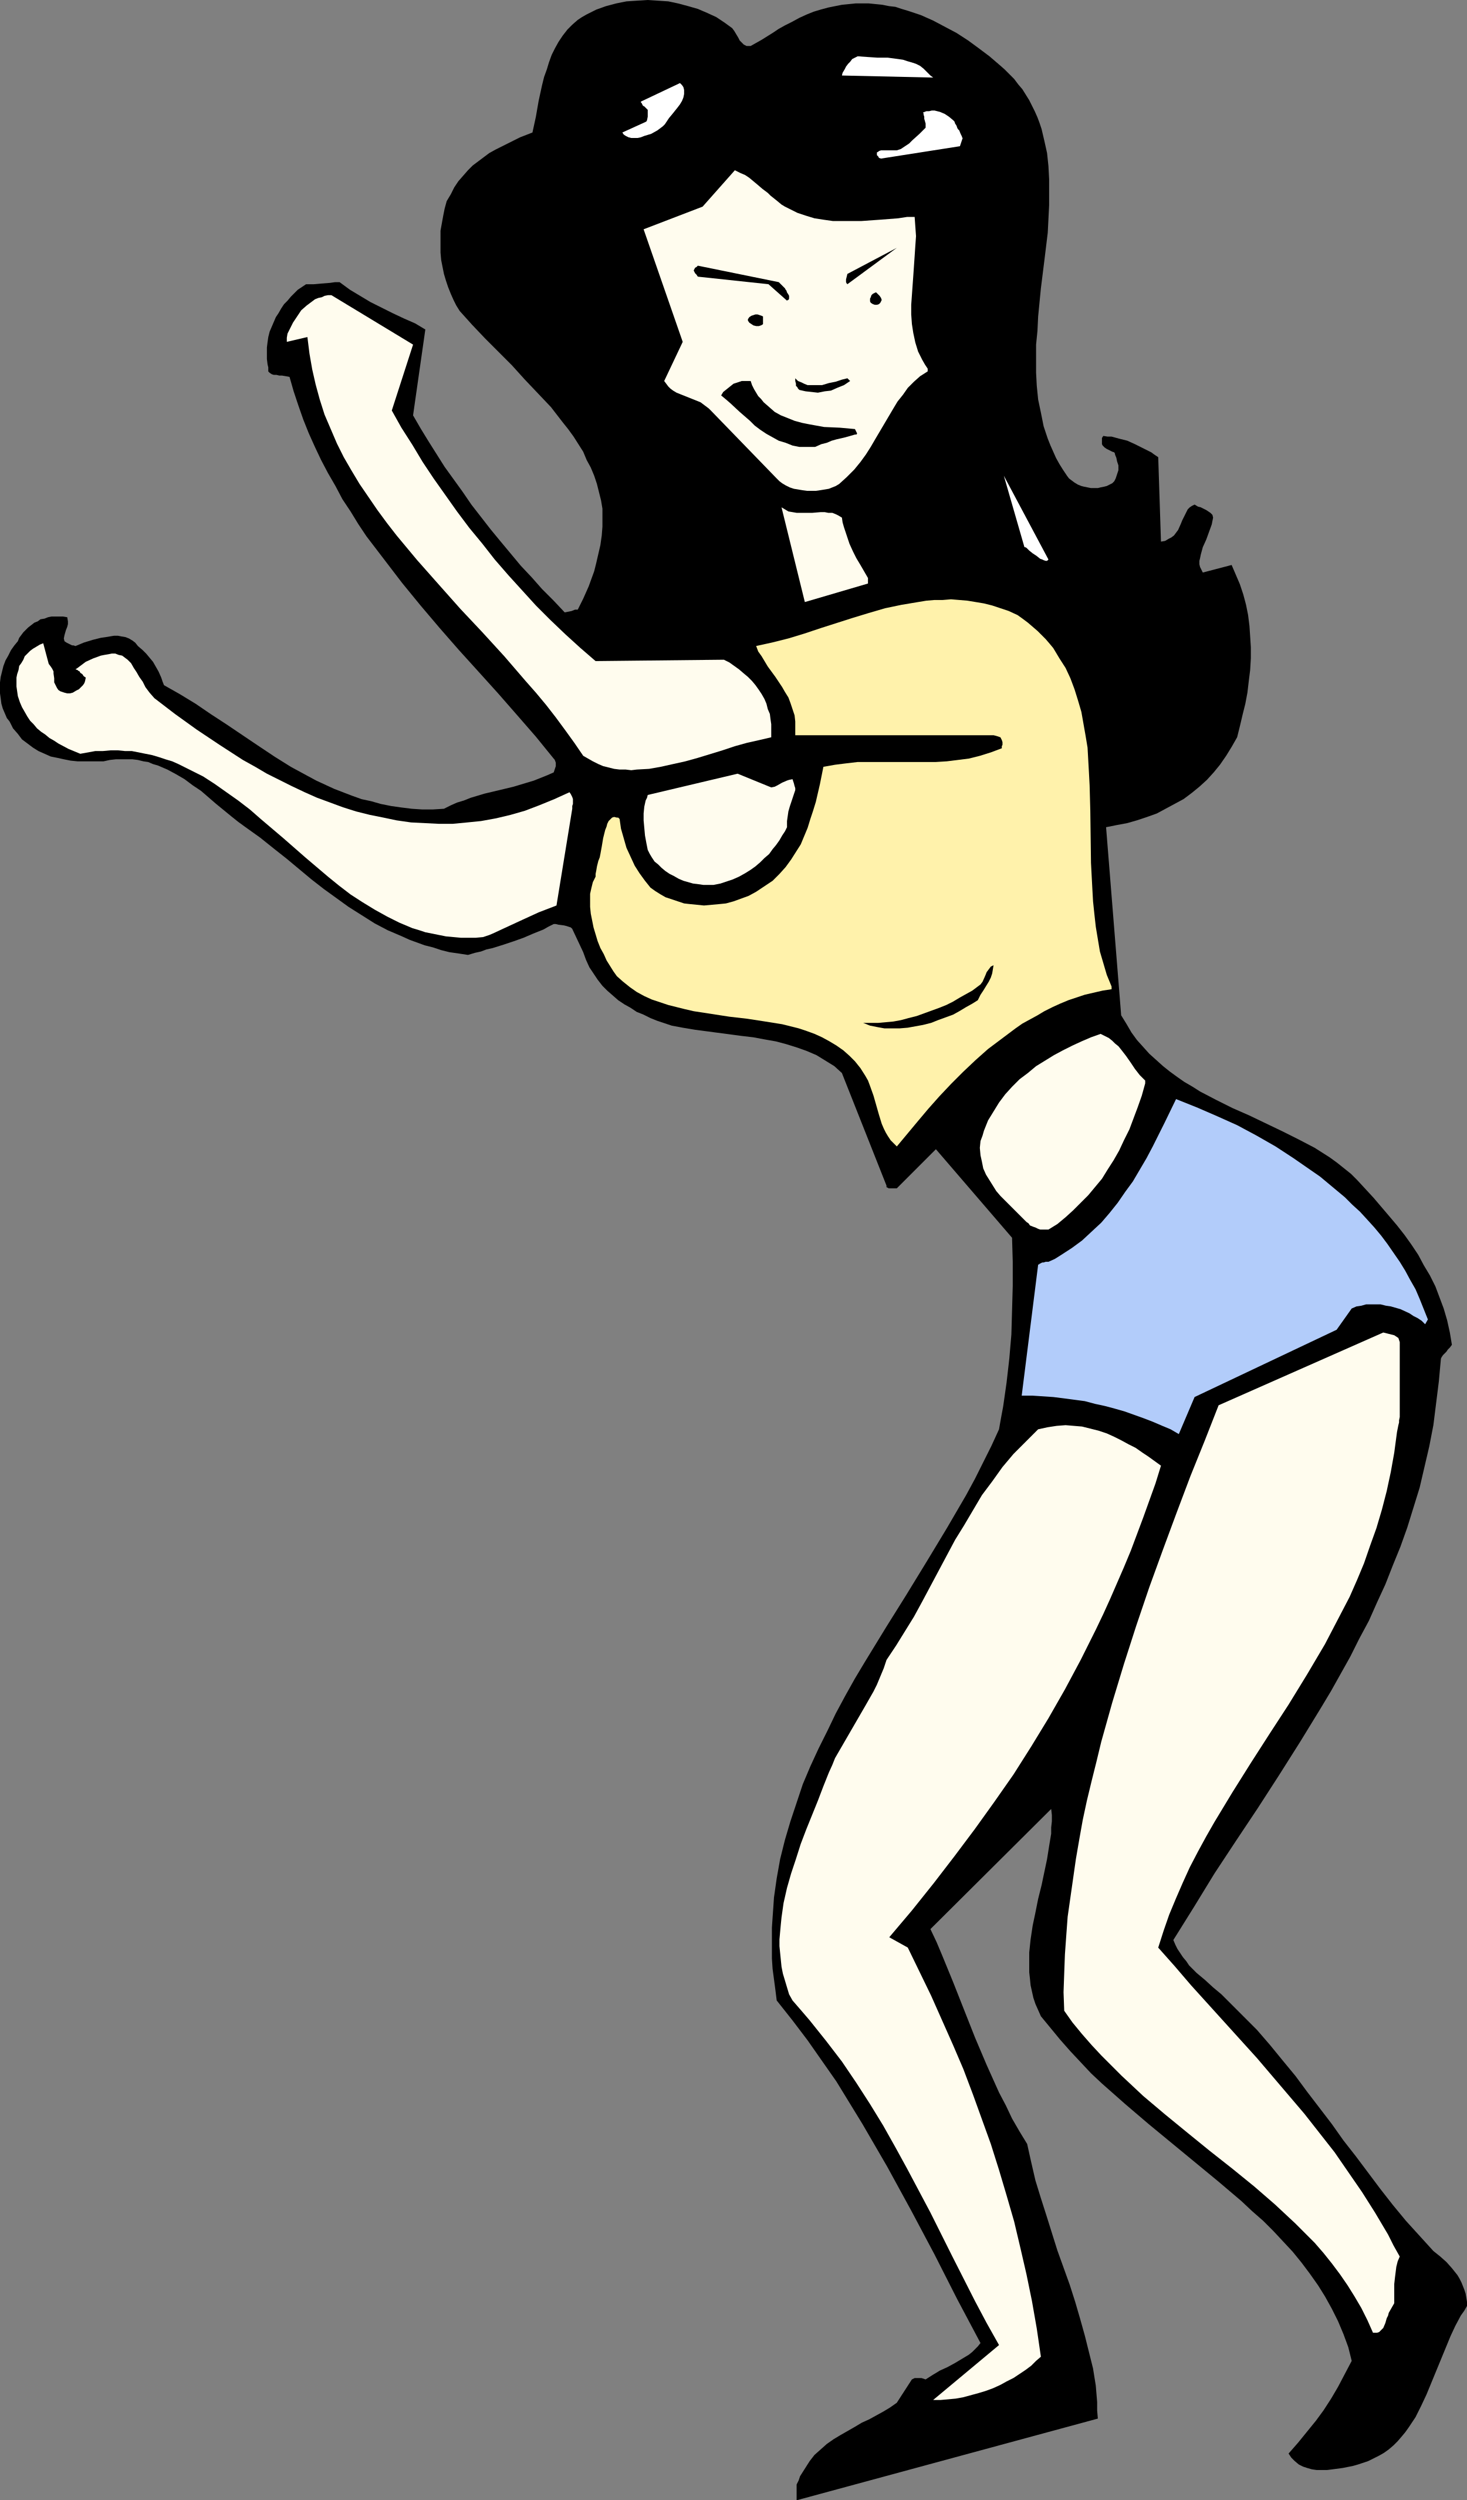 <?xml version="1.0" encoding="UTF-8" standalone="no"?>
<svg
   version="1.0"
   width="91.414mm"
   height="155.711mm"
   id="svg26"
   sodipodi:docname="Dancer 14.wmf"
   xmlns:inkscape="http://www.inkscape.org/namespaces/inkscape"
   xmlns:sodipodi="http://sodipodi.sourceforge.net/DTD/sodipodi-0.dtd"
   xmlns="http://www.w3.org/2000/svg"
   xmlns:svg="http://www.w3.org/2000/svg">
  <rect width="100%" height="100%" fill="#808080" stroke="none"/>
  <sodipodi:namedview
     id="namedview26"
     pagecolor="#ffffff"
     bordercolor="#000000"
     borderopacity="0.25"
     inkscape:showpageshadow="2"
     inkscape:pageopacity="0.0"
     inkscape:pagecheckerboard="0"
     inkscape:deskcolor="#d1d1d1"
     inkscape:document-units="mm" />
  <defs
     id="defs1">
    <pattern
       id="WMFhbasepattern"
       patternUnits="userSpaceOnUse"
       width="6"
       height="6"
       x="0"
       y="0" />
  </defs>
  <path
     style="fill:#000000;fill-opacity:1;fill-rule:evenodd;stroke:none"
     d="m 345.502,542.785 v -0.97 l -0.162,-0.97 -0.162,-0.97 -0.323,-0.97 -0.323,-0.808 -0.323,-0.808 -0.485,-0.97 -0.485,-0.808 -1.293,-1.616 -1.293,-1.454 -1.454,-1.293 -1.616,-1.293 -3.232,-3.555 -3.232,-3.555 -3.07,-3.717 -2.909,-3.717 -5.818,-7.756 -2.909,-3.717 -2.747,-3.878 -5.818,-7.595 -2.747,-3.717 -3.07,-3.717 -2.909,-3.555 -3.07,-3.555 -3.232,-3.232 -3.232,-3.232 -1.939,-1.939 -1.939,-1.616 -1.939,-1.778 -1.939,-1.616 -1.778,-1.778 -0.646,-0.97 -0.808,-0.97 -0.646,-0.97 -0.646,-0.97 -0.485,-0.97 -0.485,-1.131 4.848,-7.756 4.848,-7.918 5.01,-7.595 5.171,-7.756 5.01,-7.756 5.01,-7.918 4.848,-7.918 2.424,-4.04 2.262,-4.04 2.262,-4.04 2.101,-4.201 2.262,-4.201 1.939,-4.363 1.939,-4.201 1.778,-4.525 1.778,-4.363 1.616,-4.525 1.454,-4.686 1.454,-4.686 1.131,-4.848 1.131,-4.848 0.97,-5.009 0.646,-5.171 0.646,-5.171 0.485,-5.333 0.162,-0.323 0.323,-0.485 0.485,-0.485 0.323,-0.323 0.323,-0.485 0.485,-0.485 0.485,-0.646 -0.485,-2.909 -0.646,-2.909 -0.808,-2.747 -0.97,-2.585 -0.97,-2.585 -1.293,-2.585 -1.454,-2.424 -1.293,-2.424 -1.616,-2.424 -1.616,-2.262 -1.778,-2.262 -1.778,-2.101 -3.717,-4.363 -3.878,-4.201 -1.454,-1.454 -1.616,-1.293 -1.616,-1.293 -1.778,-1.293 -1.778,-1.131 -1.778,-1.131 -3.717,-1.939 -3.878,-1.939 -7.757,-3.717 -4.04,-1.778 -3.878,-1.939 -3.717,-1.939 -1.778,-1.131 -1.939,-1.131 -1.616,-1.131 -1.778,-1.293 -1.616,-1.293 -1.616,-1.454 -1.616,-1.454 -1.454,-1.616 -1.454,-1.616 -1.293,-1.778 -1.131,-1.939 -1.293,-2.101 -3.555,-44.276 2.424,-0.485 2.586,-0.485 2.262,-0.646 2.424,-0.808 2.262,-0.808 2.101,-1.131 2.101,-1.131 2.101,-1.131 1.939,-1.454 1.778,-1.454 1.778,-1.616 1.616,-1.778 1.454,-1.778 1.454,-2.101 1.293,-2.101 1.293,-2.262 0.646,-2.585 0.646,-2.747 0.646,-2.585 0.485,-2.585 0.323,-2.747 0.323,-2.585 0.162,-2.747 v -2.585 l -0.162,-2.585 -0.162,-2.424 -0.323,-2.585 -0.485,-2.424 -0.646,-2.424 -0.808,-2.424 -0.97,-2.262 -0.97,-2.262 -6.787,1.778 -0.323,-0.646 -0.323,-0.646 -0.162,-0.646 v -0.808 l 0.162,-0.646 0.162,-0.808 0.485,-1.778 0.808,-1.778 0.646,-1.778 0.646,-1.778 0.162,-0.808 0.162,-0.808 -0.162,-0.646 -0.485,-0.485 -0.485,-0.323 -0.485,-0.323 -1.293,-0.646 -0.646,-0.162 -0.808,-0.485 -0.646,0.323 -0.485,0.323 -0.485,0.485 -0.323,0.646 -0.646,1.293 -0.323,0.646 -0.323,0.808 -0.646,1.454 -0.485,0.646 -0.485,0.646 -0.646,0.485 -0.646,0.323 -0.808,0.485 -0.97,0.162 -0.646,-19.876 -0.485,-0.323 -0.485,-0.323 -0.646,-0.485 -0.646,-0.323 -1.616,-0.808 -1.616,-0.808 -1.778,-0.808 -1.939,-0.485 -1.778,-0.485 h -0.97 l -0.97,-0.162 -0.323,0.485 v 0.485 0.323 0.323 0.323 l 0.162,0.323 0.485,0.485 0.485,0.323 0.646,0.323 0.646,0.323 0.485,0.162 0.162,0.323 v 0.162 l 0.323,0.808 0.162,0.808 0.323,0.97 v 1.131 l -0.323,0.97 -0.323,0.97 -0.162,0.323 -0.162,0.323 -0.485,0.485 -0.646,0.323 -0.646,0.323 -0.646,0.162 -0.808,0.162 -0.646,0.162 h -0.808 -0.808 l -0.808,-0.162 -0.808,-0.162 -0.646,-0.162 -0.808,-0.323 -0.808,-0.485 -0.646,-0.485 -0.646,-0.485 -0.485,-0.646 -0.97,-1.454 -0.808,-1.293 -0.808,-1.454 -0.646,-1.454 -0.646,-1.454 -0.646,-1.616 -0.485,-1.454 -0.485,-1.454 -0.646,-3.232 -0.646,-3.07 -0.323,-3.232 -0.162,-3.07 v -3.232 -3.393 l 0.323,-3.232 0.162,-3.393 0.646,-6.625 0.808,-6.464 0.808,-6.625 0.162,-3.232 0.162,-3.232 v -3.07 -3.07 l -0.162,-3.07 -0.323,-3.07 -0.646,-2.909 -0.646,-2.747 -0.485,-1.454 -0.485,-1.293 -0.646,-1.454 -0.646,-1.293 -0.646,-1.293 -0.808,-1.293 -0.808,-1.293 -0.97,-1.131 -0.97,-1.293 -1.131,-1.131 -1.131,-1.131 -1.293,-1.131 -2.262,-1.939 -2.586,-1.939 -2.424,-1.778 -2.747,-1.778 -2.747,-1.454 -2.747,-1.454 -2.909,-1.293 -2.909,-0.97 -1.616,-0.485 -1.454,-0.485 -1.454,-0.162 -1.616,-0.323 -1.616,-0.162 -1.616,-0.162 h -1.454 -1.616 l -1.616,0.162 -1.616,0.162 -1.616,0.323 -1.616,0.323 -1.778,0.485 -1.616,0.485 -1.616,0.646 -1.778,0.808 -1.778,0.97 -1.616,0.808 -1.454,0.808 -1.454,0.97 -1.293,0.808 -1.293,0.808 -2.586,1.454 h -0.485 -0.485 l -0.646,-0.323 -0.485,-0.485 -0.485,-0.485 -0.323,-0.646 -0.485,-0.808 -0.485,-0.808 -0.485,-0.646 -1.778,-1.293 -1.939,-1.293 -2.101,-0.97 -2.262,-0.97 -2.262,-0.646 -2.424,-0.646 L 157.399,0.323 154.975,0.162 152.551,0 l -2.586,0.162 -2.424,0.162 -2.424,0.485 -2.424,0.646 -2.262,0.808 -2.262,1.131 -1.131,0.646 -0.97,0.646 -1.293,1.131 -1.131,1.131 -1.131,1.454 -0.97,1.454 -0.808,1.454 -0.808,1.616 -0.646,1.778 -0.485,1.616 -0.646,1.778 -0.485,1.939 -0.808,3.717 -0.646,3.717 -0.808,3.717 -2.909,1.131 -2.909,1.454 -2.909,1.454 -1.454,0.808 -1.293,0.97 -1.293,0.97 -1.293,0.97 -1.131,1.131 -1.131,1.293 -1.131,1.293 -0.97,1.454 -0.808,1.616 -0.97,1.616 -0.485,1.778 -0.323,1.616 -0.323,1.778 -0.323,1.778 v 1.778 1.778 1.616 l 0.162,1.778 0.323,1.616 0.323,1.616 0.485,1.616 0.485,1.454 0.646,1.616 0.646,1.454 0.646,1.293 0.808,1.293 2.909,3.232 3.07,3.232 6.302,6.302 3.07,3.393 3.07,3.232 3.07,3.232 2.747,3.555 1.293,1.616 1.293,1.778 1.131,1.778 1.131,1.778 0.808,1.939 0.97,1.778 0.808,1.939 0.646,1.939 0.485,1.939 0.485,1.939 0.323,1.939 v 2.101 2.101 l -0.162,2.101 -0.323,2.262 -0.485,2.101 -0.485,2.101 -0.485,1.939 -0.646,1.778 -0.646,1.778 -0.646,1.454 -0.646,1.454 -0.646,1.293 -0.646,1.293 h -0.323 -0.323 l -0.808,0.323 -0.808,0.162 -0.808,0.162 -2.586,-2.747 -2.747,-2.747 -2.424,-2.747 -2.586,-2.747 -2.424,-2.909 -2.424,-2.909 -2.262,-2.747 -2.262,-2.909 -2.262,-2.909 -2.101,-3.07 -2.101,-2.909 -2.101,-2.909 -1.939,-3.07 -1.939,-3.07 -1.778,-2.909 -1.778,-3.07 v 0 l 2.909,-20.36 v 0.162 l -2.424,-1.454 -2.586,-1.131 -2.747,-1.293 -2.586,-1.293 -2.586,-1.293 -2.424,-1.454 -2.424,-1.454 -2.424,-1.778 H 78.861 l -1.131,0.162 -2.101,0.162 -1.778,0.162 h -1.778 l -0.97,0.646 -0.97,0.646 -0.808,0.808 -0.808,0.808 -0.808,0.97 -0.808,0.808 -0.646,0.97 -0.646,1.131 -0.646,0.97 -0.485,1.131 -0.485,1.131 -0.485,1.131 -0.323,1.293 -0.162,1.131 -0.162,1.293 v 1.293 1.454 l 0.162,1.293 0.162,0.646 v 0.485 0.323 0.162 l 0.323,0.323 0.485,0.323 0.485,0.162 h 0.646 l 0.646,0.162 h 0.646 l 0.97,0.162 0.808,0.162 0.97,3.393 1.131,3.393 1.131,3.232 1.293,3.232 1.454,3.232 1.454,3.07 1.616,3.07 1.778,3.07 1.616,3.07 1.939,2.909 1.778,2.909 1.939,2.909 2.101,2.747 2.101,2.747 4.202,5.494 4.363,5.333 4.525,5.332 4.525,5.171 4.686,5.171 4.525,5.009 4.525,5.171 4.363,5.009 4.202,5.171 0.162,0.162 0.162,0.323 0.162,0.485 v 0.808 l -0.162,0.485 -0.323,0.97 -1.454,0.646 -1.616,0.646 -1.616,0.646 -1.616,0.485 -3.232,0.97 -3.394,0.808 -3.394,0.808 -3.232,0.97 -1.616,0.646 -1.616,0.485 -1.454,0.646 -1.616,0.808 -2.586,0.162 h -2.586 l -2.424,-0.162 -2.586,-0.323 -2.262,-0.323 -2.424,-0.485 -2.262,-0.646 -2.262,-0.485 -2.262,-0.808 -2.101,-0.808 -2.101,-0.808 -2.101,-0.97 -2.101,-0.97 -2.101,-1.131 -3.878,-2.101 -3.878,-2.424 -3.878,-2.585 -7.434,-5.009 -3.717,-2.424 -3.555,-2.424 -3.717,-2.262 -3.717,-2.101 -0.323,-0.808 -0.323,-0.97 -0.646,-1.454 -0.646,-1.131 -0.646,-1.131 -0.808,-0.97 -0.808,-0.97 -0.808,-0.808 -1.131,-0.97 -0.646,-0.808 -0.646,-0.485 -0.808,-0.485 -0.808,-0.323 -0.97,-0.162 -0.808,-0.162 h -0.97 l -0.97,0.162 -0.97,0.162 -1.131,0.162 -1.939,0.485 -2.101,0.646 -1.939,0.808 -0.485,-0.162 h -0.323 l -0.646,-0.323 -0.646,-0.323 -0.485,-0.323 -0.162,-0.646 0.162,-0.808 0.323,-1.131 0.323,-0.808 0.162,-0.646 v -0.646 l -0.162,-0.97 -0.97,-0.162 h -0.808 -0.97 -0.97 l -0.808,0.162 -0.808,0.323 -0.97,0.162 -0.646,0.485 -0.808,0.323 -1.454,1.131 -0.485,0.485 -0.646,0.646 -0.485,0.646 -0.485,0.646 -0.323,0.808 -0.808,0.97 -0.808,1.131 -0.646,1.293 -0.646,1.131 -0.485,1.293 -0.323,1.293 -0.323,1.293 L 0,160.622 v 1.293 1.293 l 0.162,1.131 0.162,1.293 0.323,1.131 0.485,1.131 0.485,1.131 0.646,0.808 0.808,1.616 1.131,1.293 0.97,1.293 1.293,0.97 1.293,0.97 1.293,0.808 1.454,0.646 1.454,0.646 1.616,0.323 1.454,0.323 1.616,0.323 1.616,0.162 h 1.616 1.454 1.616 1.454 l 1.454,-0.323 1.454,-0.162 h 1.293 1.293 1.293 l 1.293,0.162 1.293,0.323 1.131,0.162 1.131,0.485 1.131,0.323 2.262,0.97 2.101,1.131 1.939,1.131 1.939,1.454 1.939,1.293 3.555,3.07 3.555,2.909 1.616,1.293 1.778,1.293 3.394,2.424 3.232,2.585 3.07,2.424 2.909,2.424 2.909,2.424 2.909,2.262 2.909,2.101 2.909,2.101 3.07,1.939 3.07,1.939 3.07,1.616 3.394,1.454 1.778,0.808 1.778,0.646 1.778,0.646 1.939,0.485 1.939,0.646 1.939,0.485 2.262,0.323 2.101,0.323 1.616,-0.485 1.454,-0.323 1.293,-0.485 1.454,-0.323 2.586,-0.808 2.424,-0.808 2.262,-0.808 2.262,-0.97 2.424,-0.97 1.131,-0.646 1.293,-0.646 h 0.485 l 0.646,0.162 1.293,0.162 0.646,0.162 0.485,0.162 0.485,0.162 0.323,0.323 2.586,5.494 0.646,1.778 0.808,1.778 0.97,1.454 0.97,1.454 1.131,1.454 1.131,1.131 1.293,1.131 1.293,1.131 1.454,0.97 1.454,0.808 1.454,0.97 1.616,0.646 1.616,0.808 1.616,0.646 3.394,1.131 2.586,0.485 2.909,0.485 10.989,1.454 2.747,0.323 2.586,0.485 2.747,0.485 2.424,0.646 2.586,0.808 2.262,0.808 2.262,0.97 2.101,1.293 2.101,1.293 1.778,1.616 10.504,26.501 v 0.323 l 0.162,0.162 h 0.162 l 0.162,0.162 h 0.323 0.485 1.131 l 9.211,-9.211 17.938,20.845 0.162,5.656 v 5.656 l -0.162,5.817 -0.162,5.656 -0.485,5.656 -0.646,5.656 -0.808,5.656 -0.485,2.585 -0.485,2.747 -1.778,3.878 -1.939,3.878 -1.939,3.878 -2.101,3.878 -2.262,3.878 -2.262,3.878 -4.686,7.756 -4.848,7.918 -4.848,7.756 -4.848,7.918 -2.424,4.04 -2.262,4.04 -2.262,4.201 -1.939,4.04 -2.101,4.201 -1.939,4.201 -1.778,4.201 -1.454,4.363 -1.454,4.363 -1.293,4.363 -1.131,4.525 -0.808,4.525 -0.646,4.525 -0.162,2.424 -0.162,2.262 -0.162,2.424 v 2.424 2.424 2.424 l 0.162,2.424 0.323,2.424 0.323,2.424 0.323,2.585 3.717,4.686 3.555,4.686 3.394,4.848 3.394,4.848 3.07,5.009 3.07,5.009 2.909,5.009 2.909,5.009 5.656,10.342 5.494,10.342 5.333,10.503 5.494,10.342 -0.646,0.808 -0.646,0.646 -0.646,0.646 -0.808,0.646 -1.616,0.97 -1.616,0.97 -1.778,0.97 -1.778,0.808 -1.616,0.97 -1.778,1.131 -0.97,-0.323 h -0.808 -0.808 l -0.323,0.162 -0.323,0.162 -3.555,5.494 -1.616,1.131 -1.616,0.97 -3.232,1.778 -1.778,0.808 -1.616,0.97 -3.394,1.939 -1.616,0.97 -1.616,1.131 -1.454,1.293 -1.454,1.293 -1.131,1.454 -1.131,1.778 -1.131,1.778 -0.323,0.97 -0.485,0.97 v 3.717 l 70.943,-19.229 -0.162,-1.939 v -1.939 l -0.323,-3.878 -0.646,-4.04 -0.97,-3.878 -0.97,-3.878 -1.131,-4.04 -1.131,-3.878 -1.293,-4.04 -1.454,-4.04 -1.454,-4.04 -2.586,-8.241 -1.293,-4.04 -1.293,-4.201 -0.97,-4.201 -0.97,-4.363 -1.778,-2.909 -1.778,-3.07 -1.454,-3.07 -1.616,-3.07 -1.454,-3.232 -1.454,-3.232 -2.747,-6.464 -5.171,-13.089 -2.586,-6.302 -1.293,-3.07 -1.454,-3.07 28.442,-28.278 0.162,1.454 v 1.454 l -0.162,1.454 v 1.454 l -0.485,2.909 -0.485,3.07 -0.646,3.07 -0.646,3.07 -0.808,3.232 -0.646,3.232 -0.646,3.07 -0.485,3.232 -0.323,3.07 v 1.616 1.454 1.616 l 0.162,1.454 0.162,1.616 0.323,1.454 0.323,1.454 0.485,1.454 0.646,1.454 0.646,1.454 2.262,2.747 2.262,2.747 2.424,2.747 2.424,2.585 2.424,2.585 2.586,2.424 2.747,2.424 2.747,2.424 5.494,4.686 5.494,4.525 5.494,4.525 5.494,4.525 5.333,4.525 2.586,2.424 2.586,2.262 2.424,2.424 2.262,2.424 2.262,2.424 2.101,2.585 1.939,2.585 1.939,2.747 1.616,2.585 1.616,2.909 1.454,2.909 1.293,3.07 1.131,3.07 0.808,3.232 -1.616,3.07 -1.616,3.07 -1.616,2.747 -1.778,2.747 -1.778,2.424 -2.101,2.585 -2.101,2.585 -2.262,2.585 0.646,0.97 0.808,0.808 0.97,0.808 0.97,0.485 0.97,0.323 1.131,0.323 1.131,0.162 h 1.293 1.131 l 1.293,-0.162 2.424,-0.323 2.424,-0.485 1.131,-0.323 0.97,-0.323 1.454,-0.485 1.293,-0.646 1.293,-0.646 1.131,-0.646 1.131,-0.808 1.131,-0.97 0.97,-0.97 0.97,-1.131 0.808,-0.97 0.808,-1.131 1.616,-2.424 1.293,-2.585 1.293,-2.747 1.131,-2.747 1.131,-2.747 2.262,-5.494 1.131,-2.747 1.131,-2.424 1.293,-2.424 0.808,-1.131 z"
     id="path1" />
  <path
     style="fill:#b2ccfa;fill-opacity:1;fill-rule:evenodd;stroke:none"
     d="m 336.291,310.578 -0.97,-2.424 -0.97,-2.424 -0.97,-2.262 -1.293,-2.262 -1.131,-2.101 -1.293,-2.101 -1.454,-2.101 -1.454,-2.101 -1.454,-1.939 -1.616,-1.939 -1.616,-1.778 -1.778,-1.939 -1.778,-1.616 -1.778,-1.778 -3.878,-3.232 -1.939,-1.616 -2.101,-1.454 -4.202,-2.909 -4.202,-2.747 -4.525,-2.585 -4.525,-2.424 -4.686,-2.101 -4.848,-2.101 -4.848,-1.939 -2.747,5.656 -2.747,5.494 -1.454,2.747 -1.616,2.747 -1.616,2.747 -1.778,2.424 -1.778,2.585 -1.939,2.424 -1.939,2.262 -2.262,2.101 -2.262,2.101 -2.424,1.778 -2.747,1.778 -1.293,0.808 -1.454,0.646 h -0.646 l -0.485,0.162 h -0.323 l -0.323,0.162 -0.323,0.162 -0.162,0.162 v 0 h -0.162 l -3.878,30.864 h 2.586 l 2.424,0.162 2.424,0.162 2.586,0.323 2.424,0.323 2.424,0.323 2.424,0.646 2.262,0.485 2.424,0.646 2.262,0.646 2.262,0.808 2.262,0.808 2.101,0.808 2.262,0.97 1.939,0.808 1.939,1.131 3.717,-8.726 33.451,-15.836 3.555,-5.009 1.131,-0.485 1.131,-0.162 1.131,-0.323 h 1.131 1.131 1.131 l 1.293,0.323 1.131,0.162 1.131,0.323 1.131,0.323 2.101,0.97 0.97,0.646 0.97,0.485 0.97,0.646 0.808,0.808 z"
     id="path2" />
  <path
     style="fill:#000000;fill-opacity:1;fill-rule:evenodd;stroke:none"
     d="m 333.867,550.379 -18.422,23.269 0.485,0.646 0.485,0.485 0.646,0.323 0.646,0.162 h 0.646 0.808 0.808 l 0.808,-0.323 1.778,-0.485 1.778,-0.646 1.616,-0.485 0.97,-0.162 0.808,-0.162 z"
     id="path3" />
  <path
     style="fill:#fffcee;fill-opacity:1;fill-rule:evenodd;stroke:none"
     d="m 329.665,332.716 v -16.805 l -0.162,-0.485 -0.162,-0.485 -0.485,-0.323 -0.485,-0.323 -0.646,-0.162 -0.646,-0.162 -1.293,-0.323 -38.784,17.129 -3.232,8.241 -3.394,8.403 -3.232,8.564 -3.232,8.726 -3.232,8.888 -3.07,9.049 -2.909,9.049 -2.747,9.049 -2.586,9.211 -1.131,4.686 -1.131,4.525 -1.131,4.686 -0.97,4.525 -0.808,4.525 -0.808,4.686 -0.646,4.525 -0.646,4.525 -0.646,4.525 -0.323,4.363 -0.323,4.525 -0.162,4.363 -0.162,4.525 0.162,4.363 1.939,2.747 2.262,2.747 2.262,2.585 2.262,2.424 2.424,2.424 2.424,2.424 2.424,2.262 2.586,2.424 5.171,4.363 5.333,4.363 5.171,4.201 5.333,4.201 5.171,4.201 4.848,4.201 2.424,2.262 2.424,2.262 2.262,2.262 2.262,2.262 2.101,2.424 1.939,2.424 1.939,2.585 1.778,2.585 1.616,2.585 1.616,2.747 1.454,2.909 1.293,2.909 h 0.485 0.485 l 0.485,-0.162 0.323,-0.323 0.323,-0.323 0.323,-0.323 0.485,-1.131 0.323,-1.131 0.323,-0.646 0.162,-0.646 0.646,-1.131 0.646,-1.131 v -3.07 -1.454 l 0.162,-1.454 0.162,-1.293 0.162,-1.293 0.323,-1.293 0.485,-1.131 -1.454,-2.585 -1.293,-2.585 -3.07,-5.171 -3.07,-4.848 -3.232,-4.686 -3.232,-4.686 -3.555,-4.525 -3.555,-4.525 -3.717,-4.363 -3.717,-4.363 -3.717,-4.363 -7.757,-8.564 -7.757,-8.564 -3.878,-4.525 -3.878,-4.363 1.293,-4.04 1.293,-3.717 1.616,-3.878 1.616,-3.717 1.616,-3.555 1.939,-3.717 1.939,-3.555 1.939,-3.393 4.202,-6.948 4.363,-6.948 4.363,-6.787 4.525,-6.948 4.363,-7.11 2.101,-3.555 2.101,-3.555 1.939,-3.717 1.939,-3.717 1.939,-3.717 1.778,-4.04 1.616,-3.878 1.454,-4.201 1.454,-4.04 1.293,-4.363 1.131,-4.363 0.97,-4.525 0.808,-4.525 0.646,-4.848 0.162,-0.808 0.162,-0.808 0.162,-0.646 v -0.485 l 0.162,-0.808 z"
     id="path4" />
  <path
     style="fill:#000000;fill-opacity:1;fill-rule:evenodd;stroke:none"
     d="m 290.719,160.622 -1.778,-18.906 -0.646,-0.485 -0.646,-0.485 -0.646,-0.162 -0.808,-0.162 h -0.646 -0.808 l -1.616,0.323 -1.616,0.485 -0.808,0.323 -0.646,0.323 -1.616,0.485 -0.646,0.162 -0.808,0.323 -0.646,-0.323 -0.808,-0.162 -0.485,-0.162 -0.485,-0.162 -0.323,-0.323 -0.323,-0.323 -0.162,-0.485 -0.323,-0.485 -0.162,-0.646 v -0.646 l 0.162,-0.485 0.162,-0.485 0.323,-0.485 0.162,-0.485 0.323,-0.485 0.323,-0.646 -0.485,-0.485 -0.485,-0.162 -0.646,-0.323 -0.646,-0.162 -1.454,-0.162 -1.616,-0.162 -1.778,-0.323 -0.808,-0.162 -0.646,-0.323 -0.808,-0.323 -0.646,-0.323 -0.646,-0.646 -0.646,-0.808 6.302,-16.482 h -0.485 l -0.485,0.162 -0.646,0.323 -0.485,0.323 -0.97,0.808 -0.97,1.131 -0.97,0.97 -1.131,0.808 -0.485,0.323 -0.646,0.323 -0.646,0.162 h -0.646 -1.454 -1.454 l -1.616,-0.162 -1.616,-0.162 -1.616,-0.162 -1.616,-0.485 -1.454,-0.646 -1.454,-0.808 -1.131,-1.293 -1.131,-1.293 -0.97,-1.454 -0.97,-1.293 -0.808,-1.454 -0.808,-1.454 -0.646,-1.454 -0.646,-1.616 -0.485,-1.454 -0.485,-1.616 -0.485,-1.454 -0.323,-1.616 -0.485,-3.232 -0.323,-3.393 -0.162,-3.232 v -3.393 l 0.162,-3.393 0.323,-3.555 0.323,-3.393 0.323,-3.555 0.808,-7.11 0.97,-6.948 0.323,-3.393 0.162,-3.393 0.162,-3.555 v -3.232 l -0.162,-3.232 -0.485,-3.232 -0.162,-1.616 -0.485,-1.454 -0.323,-1.616 -0.485,-1.454 -0.485,-1.616 -0.646,-1.454 -0.646,-1.454 -0.646,-1.454 -0.808,-1.293 -0.97,-1.293 -0.97,-1.454 -0.97,-1.293 -1.293,-1.131 -1.131,-1.293 -1.454,-1.293 -1.454,-1.131 -3.232,-2.585 -1.778,-1.131 -1.778,-1.293 -1.939,-1.131 -1.778,-0.97 -1.939,-0.97 -2.101,-0.808 -1.939,-0.808 -1.939,-0.485 -2.101,-0.485 -2.101,-0.162 -2.262,-0.162 -2.101,0.162 -2.101,0.323 -2.262,0.646 -1.939,0.808 -1.778,0.97 -1.778,0.808 -1.616,1.131 -1.778,0.97 -1.616,1.131 -1.454,1.131 -1.454,1.131 -1.454,1.293 -1.293,1.293 -1.293,1.454 -1.131,1.454 -1.131,1.293 -0.97,1.616 -0.808,1.454 -0.646,1.616 h -0.646 -0.646 l -0.646,-0.162 -0.485,-0.162 -3.232,-12.604 -0.323,-0.97 -0.323,-0.646 -0.323,-0.808 -0.485,-0.646 -0.485,-0.646 -0.485,-0.646 -0.646,-0.485 -0.808,-0.485 -0.646,-0.323 -0.808,-0.323 -1.778,-0.646 -1.939,-0.323 -1.939,-0.323 -1.939,0.162 -1.939,0.162 -1.778,0.323 -1.778,0.323 -1.778,0.323 -1.616,0.485 -1.616,0.485 -1.454,0.646 -1.454,0.646 -1.454,0.808 -1.454,0.808 -1.293,0.808 -1.131,0.97 -1.293,1.131 -1.131,1.131 -0.97,1.293 -0.485,0.97 -0.323,0.808 -0.162,0.808 -0.162,0.808 -0.162,1.616 -0.162,1.454 v 2.747 1.616 l -0.162,0.646 -0.162,0.808 v 0.485 l 0.162,0.323 0.162,0.646 0.485,0.485 0.485,0.323 0.646,0.323 0.646,0.323 0.485,0.323 0.485,0.485 v 0.808 0.97 l -0.162,0.646 -0.162,0.323 -0.162,0.162 -1.454,0.646 -1.293,0.485 -1.616,0.323 -1.616,0.323 -3.232,0.646 -3.232,0.808 -1.616,0.485 -1.616,0.485 -1.454,0.808 -1.293,0.808 -1.293,0.97 -0.485,0.646 -0.485,0.646 -0.485,0.646 -0.485,0.808 -0.323,0.808 -0.323,0.97 -0.808,1.778 -0.808,1.939 -0.323,1.778 -0.323,1.778 v 1.778 1.778 l 0.323,1.778 0.323,1.778 0.485,1.616 0.646,1.778 1.293,3.393 1.454,3.393 1.454,3.232 2.747,3.07 3.07,3.232 3.07,3.07 2.909,3.232 3.07,3.393 2.747,3.232 2.586,3.555 1.293,1.616 1.131,1.778 1.131,1.939 1.131,1.778 0.97,1.778 0.808,1.939 0.808,1.939 0.646,1.939 0.646,1.939 0.485,2.101 0.323,1.939 0.162,2.101 v 2.262 2.101 l -0.323,2.262 -0.323,2.101 -0.646,2.424 -0.646,2.262 -0.323,2.101 -0.485,1.939 -0.485,1.939 -0.646,1.939 -0.808,1.778 -0.646,1.778 -0.808,1.778 -0.808,1.616 v 0.485 l 0.162,0.323 0.162,0.323 0.162,0.323 0.323,0.323 0.323,0.162 0.323,0.323 0.485,0.162 32.482,-4.848 0.808,-0.808 0.646,-0.97 0.485,-0.97 0.485,-0.808 0.323,-1.131 0.323,-0.97 0.646,-2.101 0.323,-2.101 0.162,-2.101 v -2.262 -2.262 l -0.323,-2.262 -0.323,-2.262 -0.485,-2.262 -0.646,-2.262 -1.131,-4.363 -0.646,-2.101 -0.646,-1.939 -1.616,-1.939 -1.778,-2.101 -1.778,-2.101 -1.939,-1.939 -1.939,-1.939 -1.939,-1.939 -2.101,-1.616 -1.131,-0.646 -0.97,-0.646 v 0 l -6.949,-3.07 -0.323,-0.323 -0.323,-0.323 -0.323,-0.485 -0.323,-0.646 -0.485,-0.646 -0.323,-0.808 -0.323,-0.808 -0.485,-0.97 5.494,-9.211 -12.282,-33.126 0.323,-0.323 0.162,-0.162 0.323,-0.323 0.323,-0.162 0.646,-0.808 0.323,-0.323 0.323,-0.485 7.918,3.878 1.454,-0.323 1.454,-0.323 1.293,-0.646 1.293,-0.485 1.131,-0.808 1.131,-0.808 0.97,-0.808 0.97,-0.97 0.97,-0.97 0.808,-0.97 0.646,-1.131 0.808,-1.131 0.485,-1.293 0.646,-1.131 0.485,-1.131 0.323,-1.293 0.323,-1.454 0.323,-0.646 v -0.646 l 0.485,-1.131 0.323,-0.646 0.323,-0.485 1.939,1.616 2.101,1.778 4.363,3.555 2.262,1.778 2.262,1.616 2.424,1.616 2.424,1.616 2.424,1.293 2.586,1.131 1.454,0.485 1.293,0.485 1.293,0.323 1.454,0.323 1.293,0.162 1.454,0.162 1.454,0.162 h 1.454 1.454 l 1.616,-0.162 1.454,-0.323 1.616,-0.323 1.778,-0.808 1.616,-0.808 1.616,-0.808 1.616,-0.808 1.454,-0.646 1.454,-0.646 1.454,-0.323 0.646,-0.162 h 0.808 0.162 l 0.323,0.323 0.162,0.162 0.323,0.323 0.646,0.808 0.323,0.485 0.485,0.485 -5.01,30.218 v 0.808 l 0.162,0.97 0.162,0.808 0.485,0.646 0.485,0.808 0.646,0.646 1.454,1.454 1.454,1.293 1.293,1.454 0.646,0.808 0.485,0.808 0.485,0.808 0.162,0.97 0.323,0.646 0.162,0.646 v 1.293 l -0.162,1.293 -0.323,1.293 -0.323,1.131 -0.646,1.131 -1.293,2.424 -7.434,3.717 v 4.201 0.485 l -0.323,0.323 -0.323,0.485 -0.485,0.323 -0.485,0.323 -0.646,0.323 -0.485,0.485 -0.323,0.323 -0.323,0.323 -0.162,0.485 -0.323,0.485 1.939,4.363 6.302,2.424 v 0.485 l -0.162,0.323 -0.323,0.808 -0.485,0.485 -0.646,0.485 -0.646,0.485 -0.97,0.323 -1.778,0.808 h -0.646 l -0.646,-0.162 -0.485,-0.162 -0.646,-0.323 -0.97,-0.646 -1.131,-0.646 -0.808,-0.97 -0.808,-0.808 -0.97,-0.97 -0.808,-0.646 h -0.808 l -0.646,0.323 -0.485,0.485 -0.323,0.485 -0.323,0.646 -0.162,0.485 -0.323,0.646 -0.162,0.485 6.949,15.351 h 2.747 l 3.07,0.162 2.909,0.162 3.07,0.323 2.909,0.485 2.909,0.808 2.909,0.808 2.909,0.97 2.747,1.131 2.747,1.454 2.586,1.616 1.293,0.808 1.131,0.97 1.293,0.97 1.131,0.97 1.131,1.131 0.97,1.131 1.131,1.293 0.97,1.293 0.808,1.293 0.97,1.454 1.616,1.778 1.454,1.939 1.293,1.939 1.131,2.101 0.808,2.101 0.808,2.262 0.646,2.101 0.323,2.262 0.323,2.424 0.162,2.262 v 2.262 2.262 l -0.162,2.262 -0.162,2.262 -0.485,2.101 -0.485,2.101 0.97,0.485 0.97,0.485 0.97,0.162 0.97,0.162 h 1.131 l 0.97,-0.162 1.131,-0.323 0.97,-0.162 2.262,-0.808 1.939,-0.97 1.778,-0.97 0.808,-0.485 0.646,-0.485 0.808,-1.131 0.808,-1.293 1.778,-2.424 1.939,-2.585 1.939,-2.747 0.808,-1.454 0.808,-1.454 0.97,-1.616 0.646,-1.454 0.646,-1.778 0.485,-1.778 0.485,-1.778 z"
     id="path5" />
  <path
     style="fill:#fffcee;fill-opacity:1;fill-rule:evenodd;stroke:none"
     d="m 273.428,344.997 -2.909,-2.101 -1.454,-0.97 -1.616,-1.131 -1.616,-0.808 -1.778,-0.97 -1.616,-0.808 -1.778,-0.808 -1.939,-0.646 -1.939,-0.485 -1.939,-0.485 -1.939,-0.162 -1.939,-0.162 -2.101,0.162 -2.101,0.323 -2.262,0.485 -1.454,1.454 -2.909,2.909 -1.454,1.454 -2.586,3.07 -2.424,3.393 -2.424,3.232 -2.101,3.555 -2.101,3.555 -2.101,3.393 -3.878,7.272 -3.878,7.272 -1.939,3.555 -2.101,3.393 -2.101,3.393 -2.262,3.393 -0.646,1.939 -0.808,1.939 -0.808,1.939 -0.808,1.616 -1.939,3.393 -1.778,3.07 -1.778,3.07 -1.778,3.07 -1.778,3.07 -0.646,1.616 -0.808,1.778 -1.293,3.232 -1.293,3.393 -2.747,6.787 -1.293,3.393 -1.131,3.555 -1.131,3.393 -0.97,3.393 -0.808,3.555 -0.485,3.393 -0.162,1.616 -0.162,1.778 -0.162,1.778 v 1.616 l 0.162,1.616 0.162,1.616 0.162,1.616 0.323,1.616 0.485,1.616 0.485,1.616 0.485,1.616 0.808,1.454 2.101,2.424 1.939,2.262 1.939,2.424 1.939,2.424 3.717,4.848 3.394,5.009 3.232,5.009 3.07,5.009 2.909,5.171 2.747,5.009 2.747,5.171 2.747,5.171 2.586,5.171 2.586,5.171 5.333,10.503 2.747,5.171 2.909,5.171 -15.514,12.927 h 1.778 l 1.778,-0.162 1.778,-0.162 1.778,-0.323 1.778,-0.485 1.778,-0.485 1.616,-0.485 1.778,-0.646 1.778,-0.808 1.454,-0.808 1.616,-0.808 1.454,-0.97 1.454,-0.97 1.293,-0.97 1.131,-1.131 1.131,-0.97 -0.97,-6.625 -1.131,-6.464 -1.293,-6.302 -1.454,-6.302 -1.454,-6.14 -1.778,-6.14 -1.778,-5.979 -1.939,-6.14 -2.101,-5.817 -2.101,-5.817 -2.262,-5.979 -2.424,-5.656 -2.586,-5.817 -2.586,-5.817 -2.747,-5.656 -2.747,-5.656 -4.363,-2.424 5.333,-6.302 5.171,-6.464 4.848,-6.302 4.848,-6.464 4.525,-6.302 4.525,-6.464 4.202,-6.625 4.04,-6.625 3.878,-6.787 3.717,-6.948 3.555,-7.11 1.778,-3.717 1.616,-3.555 1.616,-3.717 1.616,-3.717 1.616,-3.878 1.454,-3.878 1.454,-3.878 1.454,-4.04 1.454,-4.04 z"
     id="path6" />
  <path
     style="fill:#fffcee;fill-opacity:1;fill-rule:evenodd;stroke:none"
     d="m 269.711,254.344 -0.646,-0.646 -0.646,-0.646 -1.131,-1.454 -0.97,-1.454 -1.131,-1.616 -1.131,-1.454 -0.646,-0.808 -0.808,-0.646 -0.646,-0.646 -0.808,-0.646 -0.97,-0.485 -0.97,-0.485 -2.262,0.808 -2.262,0.97 -2.101,0.97 -2.262,1.131 -2.101,1.131 -2.101,1.293 -2.101,1.293 -1.939,1.616 -1.939,1.454 -1.778,1.778 -1.616,1.778 -1.454,1.939 -1.293,2.101 -1.293,2.101 -0.97,2.424 -0.323,1.131 -0.485,1.293 -0.162,1.616 0.162,1.778 0.323,1.454 0.323,1.616 0.646,1.454 0.808,1.293 0.808,1.293 0.808,1.293 0.97,1.131 1.131,1.131 2.101,2.101 0.97,0.97 0.97,0.97 0.97,0.97 0.485,0.323 0.323,0.485 0.808,0.323 0.485,0.162 0.646,0.323 0.485,0.162 h 0.97 0.97 l 2.101,-1.293 1.939,-1.616 1.778,-1.616 1.778,-1.778 1.778,-1.778 1.616,-1.939 1.616,-1.939 1.293,-2.101 1.454,-2.262 1.293,-2.262 1.131,-2.424 1.293,-2.585 0.97,-2.585 0.97,-2.585 0.97,-2.747 0.808,-2.909 z"
     id="path7" />
  <path
     style="fill:#fff2ab;fill-opacity:1;fill-rule:evenodd;stroke:none"
     d="m 261.793,232.206 -1.131,-2.747 -0.808,-2.747 -0.808,-2.747 -0.485,-2.909 -0.485,-2.909 -0.323,-2.909 -0.323,-3.07 -0.162,-2.909 -0.323,-6.14 -0.162,-12.281 -0.162,-5.979 -0.162,-3.07 -0.162,-2.909 -0.162,-2.909 -0.485,-2.909 -0.485,-2.747 -0.485,-2.747 -0.808,-2.747 -0.808,-2.585 -0.97,-2.585 -1.131,-2.424 -1.454,-2.262 -1.454,-2.424 -0.808,-0.97 -0.97,-1.131 -1.939,-1.939 -1.131,-0.97 -1.131,-0.97 -1.293,-0.97 -1.131,-0.808 -2.101,-0.97 -1.939,-0.646 -1.939,-0.646 -1.939,-0.485 -1.939,-0.323 -1.939,-0.323 -1.939,-0.162 -1.939,-0.162 -1.939,0.162 h -1.939 l -1.939,0.162 -1.939,0.323 -3.878,0.646 -3.878,0.808 -3.878,1.131 -3.717,1.131 -7.595,2.424 -3.878,1.293 -3.717,1.131 -3.878,0.97 -3.717,0.808 0.485,1.293 0.808,1.131 1.454,2.424 1.778,2.424 1.616,2.424 0.646,1.131 0.808,1.293 0.485,1.293 0.485,1.454 0.485,1.454 0.162,1.454 v 1.616 1.616 h 46.703 l 0.646,0.162 0.485,0.162 0.485,0.162 0.162,0.323 0.162,0.323 0.162,0.485 v 0.646 l -0.162,0.323 v 0.485 l -2.586,0.97 -2.586,0.808 -2.586,0.646 -2.586,0.323 -2.586,0.323 -2.586,0.162 h -2.586 -2.747 -5.171 -5.333 -2.586 l -2.747,0.323 -2.586,0.323 -2.747,0.485 -0.808,4.04 -0.97,4.201 -0.646,2.101 -0.646,1.939 -0.646,2.101 -0.808,1.939 -0.808,1.939 -1.131,1.778 -1.131,1.778 -1.293,1.778 -1.454,1.616 -1.616,1.616 -1.939,1.293 -0.97,0.646 -0.97,0.646 -1.778,0.97 -1.778,0.646 -1.778,0.646 -1.778,0.485 -1.616,0.162 -1.778,0.162 -1.778,0.162 -1.616,-0.162 -1.616,-0.162 -1.454,-0.162 -1.454,-0.485 -1.454,-0.485 -1.454,-0.485 -1.131,-0.646 -1.293,-0.808 -1.131,-0.808 -1.293,-1.616 -1.293,-1.778 -1.131,-1.778 -0.97,-2.101 -0.97,-2.101 -0.646,-2.262 -0.646,-2.262 -0.323,-2.262 -0.323,-0.323 h -0.323 l -0.646,-0.162 -0.485,0.162 -0.323,0.323 -0.485,0.485 -0.323,0.646 -0.162,0.646 -0.323,0.808 -0.485,1.939 -0.323,1.939 -0.323,1.778 -0.162,0.808 -0.323,0.808 -0.162,0.646 -0.162,0.646 -0.162,0.97 -0.162,0.808 v 0.646 l -0.646,1.293 -0.323,1.293 -0.323,1.454 v 1.454 1.616 l 0.162,1.616 0.323,1.616 0.323,1.616 0.485,1.616 0.485,1.616 0.646,1.616 0.808,1.454 0.646,1.454 0.808,1.293 0.808,1.293 0.808,1.131 1.454,1.293 1.616,1.293 1.616,1.131 1.778,0.97 1.778,0.808 1.939,0.646 1.939,0.646 1.939,0.485 1.939,0.485 2.101,0.485 4.202,0.646 4.202,0.646 4.202,0.485 4.202,0.646 4.04,0.646 1.939,0.485 1.939,0.485 1.939,0.646 1.778,0.646 1.778,0.808 1.778,0.97 1.616,0.97 1.616,1.131 1.454,1.293 1.293,1.293 1.293,1.616 1.131,1.778 0.646,1.131 0.485,1.293 0.808,2.262 0.646,2.262 0.646,2.262 0.646,2.101 0.485,1.131 0.485,0.97 0.485,0.808 0.646,0.97 0.646,0.646 0.808,0.808 2.424,-2.909 2.424,-2.909 2.586,-3.07 2.586,-2.909 2.747,-2.909 2.909,-2.909 2.909,-2.747 2.909,-2.585 3.232,-2.424 3.232,-2.424 1.616,-1.131 1.778,-0.97 1.778,-0.97 1.616,-0.97 1.939,-0.97 1.778,-0.808 1.939,-0.808 1.939,-0.646 1.939,-0.646 2.101,-0.485 2.101,-0.485 2.101,-0.323 z"
     id="path8" />
  <path
     style="fill:#000000;fill-opacity:1;fill-rule:evenodd;stroke:none"
     d="m 252.582,560.075 -1.293,-0.485 -0.646,0.162 -0.485,0.323 -0.323,0.323 -0.323,0.323 -0.162,0.485 -0.646,0.97 -0.485,0.485 -1.131,0.808 -1.293,0.646 -1.293,0.485 -1.454,0.485 -2.909,0.97 -3.07,0.808 -3.07,0.97 -3.07,0.808 -1.616,0.646 -1.616,0.485 -1.454,0.646 -1.454,0.808 -2.101,0.323 -1.939,0.162 -3.717,0.485 -3.717,0.323 -1.778,0.323 -1.616,0.162 -1.778,0.485 -1.616,0.485 -1.454,0.646 -1.454,0.808 -1.454,0.97 -1.454,1.131 -1.293,1.454 -0.485,0.646 -0.646,0.808 51.227,-11.796 3.717,-6.625 z"
     id="path9" />
  <path
     style="fill:#ffffff;fill-opacity:1;fill-rule:evenodd;stroke:none"
     d="m 246.925,131.697 -10.504,-19.714 4.848,16.805 h 0.162 l 0.323,0.162 0.323,0.323 0.323,0.323 0.808,0.646 0.97,0.646 0.808,0.646 0.485,0.162 0.323,0.162 0.485,0.162 h 0.323 l 0.162,-0.162 z"
     id="path10" />
  <path
     style="fill:#000000;fill-opacity:1;fill-rule:evenodd;stroke:none"
     d="m 233.997,227.197 -0.323,0.162 -0.323,0.162 -0.485,0.646 -0.485,0.646 -0.323,0.808 -0.646,1.454 -0.485,0.646 -0.646,0.485 -1.293,0.97 -1.454,0.808 -1.454,0.808 -1.616,0.97 -1.616,0.808 -1.616,0.646 -1.778,0.646 -1.778,0.646 -1.778,0.646 -1.939,0.485 -1.778,0.485 -1.778,0.323 -1.778,0.162 -1.778,0.162 h -1.939 -1.616 l 1.616,0.646 1.616,0.323 1.778,0.323 h 1.778 1.778 l 1.939,-0.162 1.778,-0.323 1.778,-0.323 1.939,-0.485 1.616,-0.646 1.778,-0.646 1.778,-0.646 1.454,-0.808 1.616,-0.97 1.454,-0.808 1.293,-0.808 0.646,-1.293 0.646,-0.97 1.293,-2.101 0.485,-0.97 0.323,-0.97 0.162,-0.97 z"
     id="path11" />
  <path
     style="fill:#ffffff;fill-opacity:1;fill-rule:evenodd;stroke:none"
     d="m 226.725,32.48 -0.162,-0.162 v -0.162 l -0.162,-0.323 -0.162,-0.323 -0.323,-0.808 -0.323,-0.323 -0.162,-0.323 -0.162,-0.485 -0.323,-0.485 -0.162,-0.485 -0.323,-0.323 -0.97,-0.808 -0.97,-0.646 -1.131,-0.485 -0.646,-0.162 -0.646,-0.162 h -0.646 l -0.646,0.162 h -0.646 l -0.808,0.323 0.162,0.162 v 0.323 l 0.162,0.485 v 0.485 l 0.323,1.131 v 0.97 l -1.454,1.454 -1.616,1.454 -0.808,0.808 -0.97,0.646 -0.97,0.646 -0.97,0.323 h -3.717 l -0.485,0.162 -0.162,0.162 -0.323,0.162 v 0.323 0.323 l 0.323,0.323 0.162,0.323 0.485,0.162 18.584,-2.909 z"
     id="path12" />
  <path
     style="fill:#ffffff;fill-opacity:1;fill-rule:evenodd;stroke:none"
     d="m 219.13,17.775 -0.808,-0.808 -0.808,-0.808 -0.808,-0.646 -0.97,-0.485 -0.97,-0.323 -1.131,-0.323 -0.97,-0.323 -1.131,-0.162 -2.424,-0.323 h -2.424 l -2.424,-0.162 -2.262,-0.162 -0.646,0.323 -0.646,0.323 -0.485,0.646 -0.485,0.485 -0.485,0.646 -0.323,0.646 -0.485,0.808 -0.162,0.646 21.493,0.485 z"
     id="path13" />
  <path
     style="fill:#fffcee;fill-opacity:1;fill-rule:evenodd;stroke:none"
     d="m 218.484,86.774 -0.646,-0.97 -0.646,-1.131 -0.485,-0.97 -0.485,-0.97 -0.646,-2.101 -0.485,-2.262 -0.323,-2.101 -0.162,-2.262 v -2.262 l 0.162,-2.262 0.323,-4.525 0.323,-4.686 0.162,-2.424 0.162,-2.262 -0.162,-2.262 -0.162,-2.262 h -1.778 l -2.101,0.323 -2.101,0.162 -2.101,0.162 -4.525,0.323 h -2.101 -2.262 -2.262 l -2.262,-0.323 -2.101,-0.323 -2.101,-0.646 -1.939,-0.646 -1.939,-0.97 -0.97,-0.485 -0.808,-0.485 -0.97,-0.808 -0.808,-0.646 -0.808,-0.646 -0.646,-0.646 -0.646,-0.485 -0.646,-0.485 -1.131,-0.97 -0.97,-0.808 -0.97,-0.808 -0.97,-0.646 -1.131,-0.485 -1.293,-0.646 -7.595,8.564 -13.898,5.333 9.211,26.501 -4.363,9.211 0.485,0.646 0.485,0.646 0.485,0.485 0.646,0.485 0.808,0.485 0.808,0.323 1.616,0.646 1.616,0.646 1.616,0.646 0.646,0.485 0.646,0.485 0.646,0.485 0.485,0.485 15.514,15.998 0.646,0.646 0.646,0.485 0.808,0.485 0.97,0.485 0.97,0.323 0.97,0.162 0.97,0.162 1.131,0.162 h 1.131 0.97 l 1.131,-0.162 0.97,-0.162 0.97,-0.162 0.808,-0.323 0.808,-0.323 0.808,-0.485 1.778,-1.616 1.778,-1.778 1.454,-1.778 1.293,-1.778 1.131,-1.778 1.131,-1.939 2.101,-3.555 2.101,-3.555 0.97,-1.616 1.293,-1.616 1.131,-1.616 1.454,-1.454 1.454,-1.293 1.778,-1.131 z"
     id="path14" />
  <path
     style="fill:#000000;fill-opacity:1;fill-rule:evenodd;stroke:none"
     d="m 211.212,58.334 -11.635,6.14 -0.162,0.646 -0.162,0.646 v 0.323 0.323 l 0.162,0.323 0.162,0.162 z"
     id="path15" />
  <path
     style="fill:#000000;fill-opacity:1;fill-rule:evenodd;stroke:none"
     d="m 207.495,70.131 -0.323,-0.485 -0.323,-0.323 -0.323,-0.323 -0.162,-0.162 h -0.162 l -0.323,0.162 -0.323,0.162 -0.323,0.323 -0.162,0.485 -0.162,0.323 v 0.323 0.323 l 0.162,0.323 0.485,0.323 0.485,0.162 h 0.485 l 0.485,-0.162 0.323,-0.323 0.162,-0.323 0.162,-0.323 z"
     id="path16" />
  <path
     style="fill:#000000;fill-opacity:1;fill-rule:evenodd;stroke:none"
     d="m 205.556,26.824 -9.211,-1.616 0.485,0.485 0.808,0.485 0.808,0.485 0.808,0.323 h 0.97 l 0.808,0.162 0.808,-0.162 0.808,-0.162 z"
     id="path17" />
  <path
     style="fill:#fffcee;fill-opacity:1;fill-rule:evenodd;stroke:none"
     d="m 204.425,136.06 -1.778,-3.07 -0.97,-1.616 -0.808,-1.616 -0.808,-1.778 -0.646,-1.939 -0.646,-1.939 -0.323,-1.131 -0.162,-1.131 -0.808,-0.485 -0.646,-0.323 -0.808,-0.323 h -0.97 l -0.808,-0.162 h -0.97 l -1.939,0.162 h -1.939 -1.778 l -0.97,-0.162 -0.97,-0.162 -0.808,-0.485 -0.808,-0.485 5.494,22.3 14.867,-4.363 z"
     id="path18" />
  <path
     style="fill:#000000;fill-opacity:1;fill-rule:evenodd;stroke:none"
     d="m 201.354,100.994 -3.555,-0.323 -3.717,-0.162 -3.555,-0.646 -1.616,-0.323 -1.778,-0.485 -1.616,-0.646 -1.616,-0.646 -1.454,-0.808 -1.293,-1.131 -1.293,-1.131 -0.646,-0.808 -0.646,-0.646 -0.485,-0.808 -0.485,-0.808 -0.485,-0.97 -0.323,-0.97 h -1.131 -0.97 l -0.97,0.323 -0.97,0.323 -0.808,0.646 -0.808,0.646 -0.808,0.646 -0.485,0.808 0.97,0.808 1.131,0.97 2.262,2.101 2.424,2.101 1.131,1.131 1.293,0.97 1.454,0.97 1.454,0.808 1.454,0.808 1.616,0.485 1.616,0.646 1.616,0.323 h 1.778 1.939 l 1.454,-0.646 1.293,-0.323 1.131,-0.485 1.131,-0.323 2.101,-0.485 1.131,-0.323 1.131,-0.323 h 0.323 l 0.162,-0.162 V 101.964 l -0.162,-0.323 -0.162,-0.323 z"
     id="path19" />
  <path
     style="fill:#000000;fill-opacity:1;fill-rule:evenodd;stroke:none"
     d="m 199.577,89.037 -0.646,0.162 -0.646,0.162 -1.454,0.485 -1.616,0.323 -1.616,0.485 h -1.616 -0.808 -0.97 l -0.808,-0.323 -0.646,-0.323 -0.808,-0.323 -0.646,-0.646 v 0.646 l 0.162,0.646 v 0.485 l 0.323,0.323 0.162,0.323 0.323,0.323 1.454,0.323 1.454,0.162 1.454,0.162 1.616,-0.323 1.454,-0.162 1.454,-0.646 1.616,-0.646 1.454,-0.97 z"
     id="path20" />
  <path
     style="fill:#fffcee;fill-opacity:1;fill-rule:evenodd;stroke:none"
     d="m 187.295,185.991 v -0.485 l -0.162,-0.485 -0.162,-0.646 -0.162,-0.485 -0.162,-0.485 -0.808,0.162 -0.485,0.162 -1.131,0.485 -1.131,0.646 -0.646,0.323 -0.808,0.162 -7.918,-3.232 -21.17,5.009 -0.162,0.646 -0.323,0.646 -0.323,1.454 -0.162,1.616 v 1.616 l 0.162,1.778 0.162,1.778 0.323,1.778 0.323,1.616 0.485,0.97 0.485,0.808 0.646,0.97 0.808,0.646 0.808,0.808 0.97,0.808 0.97,0.646 0.97,0.485 1.131,0.646 1.131,0.485 1.131,0.323 1.131,0.323 1.293,0.162 1.131,0.162 h 1.293 1.131 l 1.616,-0.323 1.454,-0.485 1.454,-0.485 1.454,-0.646 1.454,-0.808 1.293,-0.808 1.131,-0.808 1.131,-0.97 0.97,-0.97 1.131,-0.97 0.808,-1.131 0.808,-0.97 0.808,-1.131 0.646,-1.131 0.646,-0.97 0.485,-0.97 v -1.454 l 0.162,-1.131 0.162,-1.131 0.323,-1.131 0.646,-1.939 0.323,-0.97 z"
     id="path21" />
  <path
     style="fill:#000000;fill-opacity:1;fill-rule:evenodd;stroke:none"
     d="m 185.356,68.838 -0.162,-0.485 -0.162,-0.162 -0.162,-0.323 -0.646,-0.646 -0.323,-0.323 -0.485,-0.485 -19.069,-3.878 -0.323,0.323 -0.323,0.162 -0.162,0.323 -0.162,0.323 0.162,0.323 0.162,0.323 0.323,0.323 0.323,0.485 16.645,1.778 4.363,3.878 v 0 l 0.162,-0.162 h 0.162 l 0.162,-0.323 v -0.323 -0.323 l -0.162,-0.323 z"
     id="path22" />
  <path
     style="fill:#fffcee;fill-opacity:1;fill-rule:evenodd;stroke:none"
     d="m 181.639,171.771 v -1.293 l -0.162,-1.131 -0.162,-1.293 -0.485,-1.131 -0.323,-1.293 -0.485,-1.131 -0.646,-1.131 -0.646,-0.97 -0.808,-1.131 -0.808,-0.97 -0.97,-0.97 -0.97,-0.808 -1.131,-0.97 -1.131,-0.808 -1.131,-0.808 -1.293,-0.646 -30.219,0.323 -3.555,-3.07 -3.555,-3.232 -3.555,-3.393 -3.394,-3.393 -3.232,-3.555 -3.232,-3.555 -3.232,-3.717 -2.909,-3.717 -3.07,-3.717 -2.909,-3.878 -2.747,-3.878 -2.747,-3.878 -2.586,-3.878 -2.424,-4.04 -2.586,-4.04 -2.262,-4.04 5.01,-15.513 -19.23,-11.635 h -0.808 l -0.808,0.162 -0.646,0.323 -0.808,0.162 -0.808,0.323 -0.646,0.485 -0.646,0.485 -0.646,0.485 -1.293,1.131 -0.97,1.454 -0.97,1.454 -0.808,1.616 -0.485,0.97 -0.162,0.97 v 0.323 0.323 0.323 l 4.848,-1.131 0.485,3.878 0.646,3.717 0.808,3.555 0.97,3.555 1.131,3.555 1.454,3.393 1.454,3.393 1.616,3.232 1.778,3.07 1.939,3.232 2.101,3.07 2.101,3.07 2.262,3.07 2.262,2.909 2.424,2.909 2.424,2.909 5.01,5.656 5.171,5.817 5.171,5.494 5.171,5.656 5.01,5.817 2.424,2.747 2.424,2.909 2.262,2.909 2.262,3.07 2.101,2.909 2.101,3.07 1.131,0.646 1.131,0.646 1.293,0.646 1.131,0.485 1.293,0.323 1.293,0.323 1.293,0.162 h 1.454 l 1.293,0.162 1.293,-0.162 2.909,-0.162 2.747,-0.485 2.909,-0.646 2.909,-0.646 2.909,-0.808 5.818,-1.778 2.909,-0.97 2.909,-0.808 2.909,-0.646 2.747,-0.646 z"
     id="path23" />
  <path
     style="fill:#000000;fill-opacity:1;fill-rule:evenodd;stroke:none"
     d="m 179.7,75.625 v -1.131 l -0.323,-0.162 -0.485,-0.162 -0.485,-0.162 h -0.485 l -0.485,0.162 -0.485,0.162 -0.485,0.323 -0.323,0.485 v 0.323 l 0.323,0.485 0.485,0.323 0.485,0.323 0.646,0.162 h 0.646 l 0.485,-0.162 0.323,-0.162 0.162,-0.162 z"
     id="path24" />
  <path
     style="fill:#ffffff;fill-opacity:1;fill-rule:evenodd;stroke:none"
     d="M 161.116,22.138 V 21.653 21.168 l -0.162,-0.646 -0.323,-0.485 -0.485,-0.485 -9.211,4.363 v 0.162 l 0.162,0.162 0.323,0.646 0.323,0.162 0.323,0.323 0.485,0.485 v 1.616 l -0.162,0.808 -0.162,0.323 -0.323,0.162 -5.333,2.424 0.323,0.485 0.485,0.323 0.646,0.323 0.646,0.162 h 0.646 0.808 l 0.808,-0.162 0.808,-0.323 1.616,-0.485 1.454,-0.808 0.646,-0.485 0.646,-0.485 0.485,-0.485 0.323,-0.485 0.646,-0.97 0.808,-0.97 0.646,-0.808 0.646,-0.808 0.485,-0.646 0.485,-0.808 0.323,-0.808 z"
     id="path25" />
  <path
     style="fill:#fffcee;fill-opacity:1;fill-rule:evenodd;stroke:none"
     d="m 134.775,190.354 v -0.323 -0.323 l 0.162,-0.485 v -0.485 -0.646 l -0.162,-0.485 -0.323,-0.646 -0.323,-0.485 -3.555,1.616 -3.555,1.454 -3.394,1.293 -3.394,0.97 -3.394,0.808 -3.555,0.646 -3.232,0.323 -3.394,0.323 h -3.394 l -3.232,-0.162 -3.232,-0.162 -3.394,-0.485 -3.07,-0.646 -3.232,-0.646 -3.232,-0.808 -3.07,-0.97 -3.07,-1.131 -3.07,-1.131 -2.909,-1.293 -3.07,-1.454 -2.909,-1.454 -2.909,-1.454 -2.747,-1.616 -2.909,-1.616 -5.494,-3.555 -5.333,-3.555 -5.171,-3.717 -4.848,-3.717 -1.131,-1.293 -0.97,-1.293 -0.646,-1.293 -0.808,-1.131 -0.646,-1.131 -0.646,-0.97 -0.646,-1.131 -0.808,-0.808 -0.646,-0.485 -0.646,-0.485 -0.808,-0.162 -0.808,-0.323 h -0.808 l -0.808,0.162 -0.97,0.162 -0.808,0.162 -1.778,0.646 -1.778,0.808 -0.646,0.485 -0.646,0.485 -0.646,0.485 -0.485,0.323 0.485,0.162 0.162,0.162 0.323,0.162 0.162,0.323 0.485,0.323 0.323,0.485 0.485,0.323 -0.162,0.808 -0.162,0.485 -0.323,0.485 -0.485,0.485 -0.485,0.485 -0.646,0.323 -0.808,0.485 -0.646,0.162 h -0.646 l -0.646,-0.162 -0.485,-0.162 -0.485,-0.162 -0.485,-0.323 -0.323,-0.485 -0.323,-0.646 -0.323,-0.646 v -0.97 l -0.162,-1.131 v -0.485 l -0.323,-0.646 -0.323,-0.485 -0.485,-0.646 -1.293,-4.848 -0.808,0.323 -0.808,0.485 -0.808,0.485 -0.646,0.485 -0.646,0.646 -0.646,0.646 -0.323,0.808 -0.485,0.808 -0.485,0.646 -0.162,0.97 -0.323,0.97 -0.162,0.808 v 1.131 0.97 l 0.162,1.131 0.162,1.131 0.485,1.454 0.485,1.131 0.646,1.131 0.646,1.131 0.646,0.97 0.808,0.808 0.808,0.97 0.97,0.808 0.97,0.646 0.97,0.808 1.131,0.646 0.97,0.646 2.424,1.293 2.747,1.131 1.778,-0.323 1.778,-0.323 h 1.778 l 1.778,-0.162 h 1.778 l 1.616,0.162 h 1.616 l 1.616,0.323 1.616,0.323 1.616,0.323 1.616,0.485 1.454,0.485 1.616,0.485 1.454,0.646 2.909,1.454 2.909,1.454 2.747,1.778 2.747,1.939 2.747,1.939 2.747,2.101 2.586,2.262 5.333,4.525 2.586,2.262 2.586,2.262 5.333,4.525 2.586,2.101 2.747,2.101 2.747,1.778 2.909,1.778 2.909,1.616 2.909,1.454 3.07,1.293 1.616,0.485 1.454,0.485 1.616,0.323 1.616,0.323 1.616,0.323 1.778,0.162 1.778,0.162 h 1.616 1.778 l 1.778,-0.162 1.454,-0.485 1.131,-0.485 2.424,-1.131 2.101,-0.97 2.101,-0.97 3.878,-1.778 2.101,-0.808 2.101,-0.808 z"
     id="path26" />
</svg>
